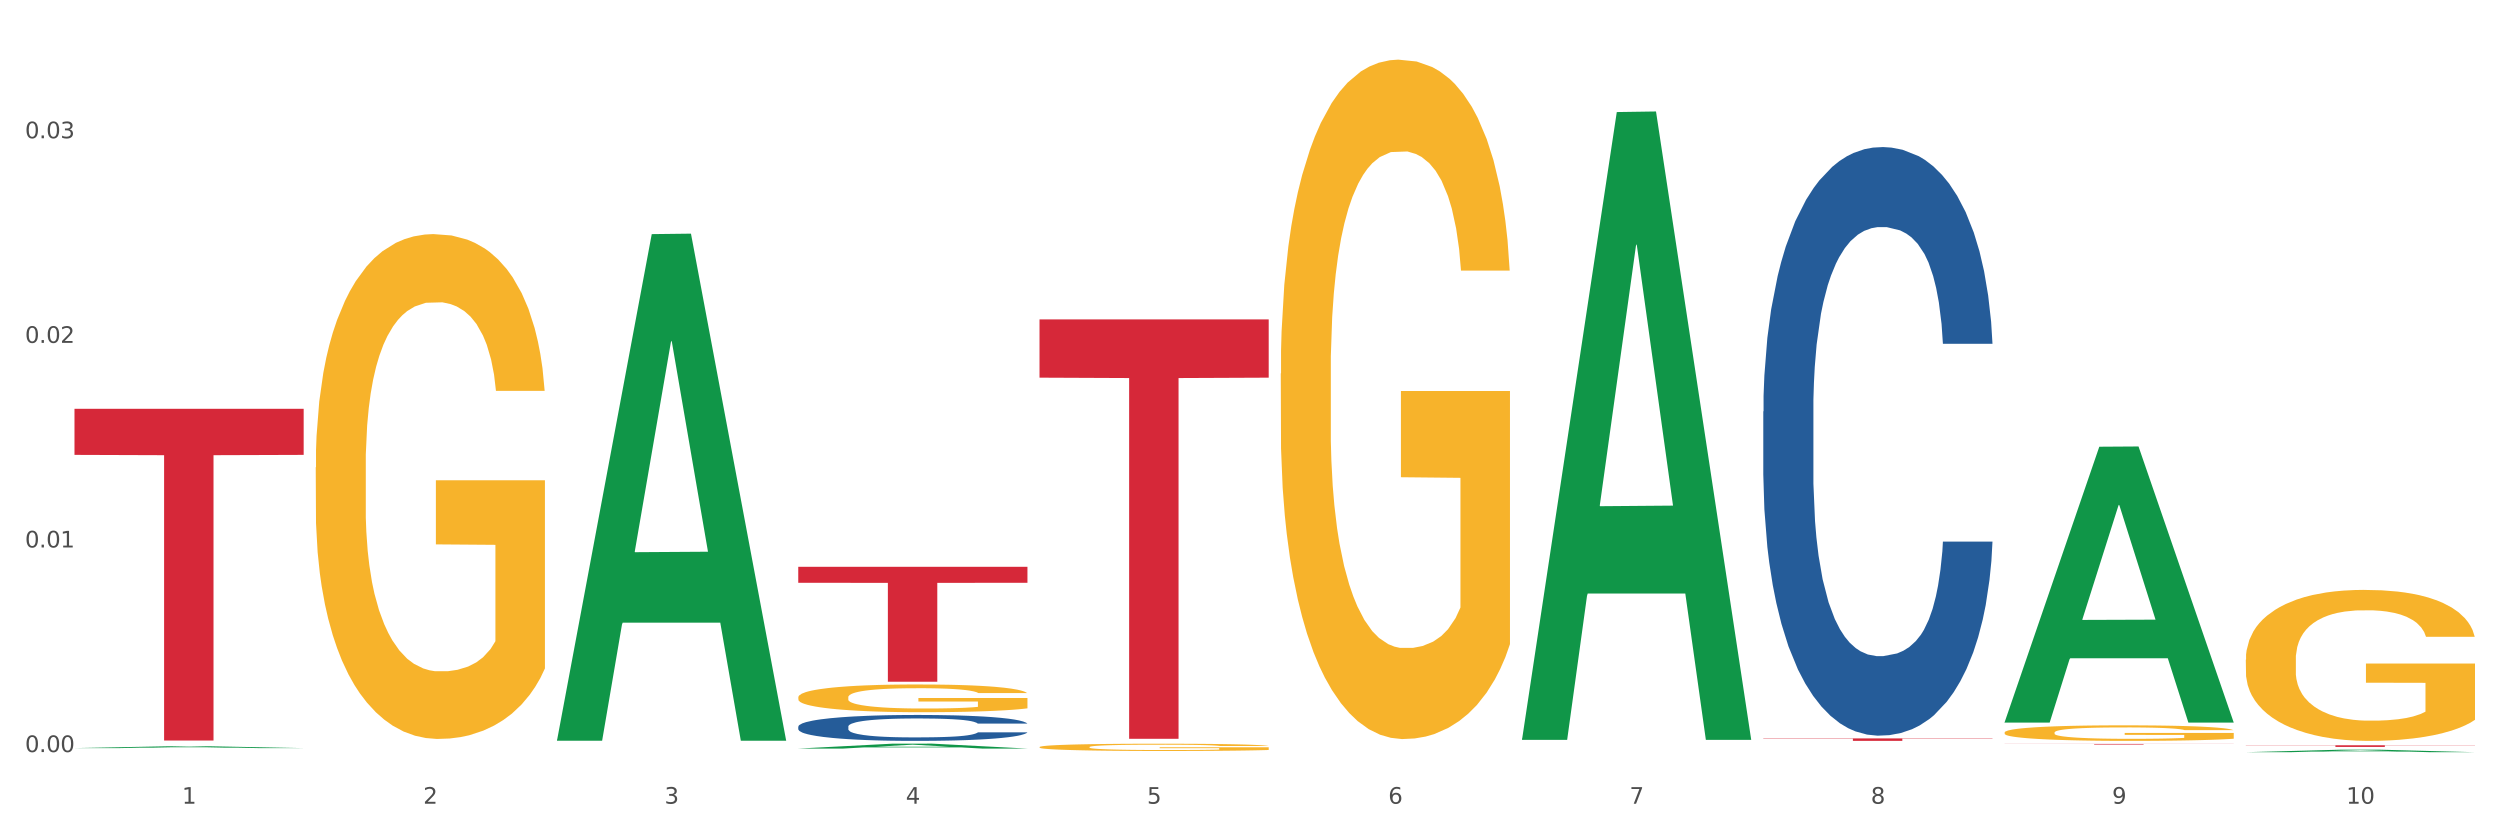 <?xml version="1.0" encoding="utf-8" standalone="no"?>
<!DOCTYPE svg PUBLIC "-//W3C//DTD SVG 1.1//EN"
  "http://www.w3.org/Graphics/SVG/1.1/DTD/svg11.dtd">
<svg xmlns:xlink="http://www.w3.org/1999/xlink" width="1080pt" height="360pt" viewBox="0 0 1080 360" xmlns="http://www.w3.org/2000/svg" version="1.1">
 <rect x="0" y="0" width="1080" height="360" fill="#333333" stroke="none"/>
 <defs>
  <style type="text/css">*{stroke-linejoin: round; stroke-linecap: butt}</style>
 </defs>
 <g id="figure_1">
  <g id="patch_1">
   <path d="M 0 360 
L 1080 360 
L 1080 0 
L 0 0 
z
" style="fill: #ffffff; stroke: #ffffff; stroke-linejoin: miter"/>
  </g>
  <g id="axes_1">
   <g id="matplotlib.axis_1">
    <g id="xtick_1">
     <g id="text_1">
      <!-- 1 -->
      <g style="fill: #4d4d4d" transform="translate(78.627 347.204) scale(0.096 -0.096)">
       <defs>
        <path id="DejaVuSans-31" d="M 794 531 
L 1825 531 
L 1825 4091 
L 703 3866 
L 703 4441 
L 1819 4666 
L 2450 4666 
L 2450 531 
L 3481 531 
L 3481 0 
L 794 0 
L 794 531 
z
" transform="scale(0.016)"/>
       </defs>
       <use xlink:href="#DejaVuSans-31"/>
      </g>
     </g>
    </g>
    <g id="xtick_2">
     <g id="text_2">
      <!-- 2 -->
      <g style="fill: #4d4d4d" transform="translate(182.851 347.204) scale(0.096 -0.096)">
       <defs>
        <path id="DejaVuSans-32" d="M 1228 531 
L 3431 531 
L 3431 0 
L 469 0 
L 469 531 
Q 828 903 1448 1529 
Q 2069 2156 2228 2338 
Q 2531 2678 2651 2914 
Q 2772 3150 2772 3378 
Q 2772 3750 2511 3984 
Q 2250 4219 1831 4219 
Q 1534 4219 1204 4116 
Q 875 4013 500 3803 
L 500 4441 
Q 881 4594 1212 4672 
Q 1544 4750 1819 4750 
Q 2544 4750 2975 4387 
Q 3406 4025 3406 3419 
Q 3406 3131 3298 2873 
Q 3191 2616 2906 2266 
Q 2828 2175 2409 1742 
Q 1991 1309 1228 531 
z
" transform="scale(0.016)"/>
       </defs>
       <use xlink:href="#DejaVuSans-32"/>
      </g>
     </g>
    </g>
    <g id="xtick_3">
     <g id="text_3">
      <!-- 3 -->
      <g style="fill: #4d4d4d" transform="translate(287.074 347.204) scale(0.096 -0.096)">
       <defs>
        <path id="DejaVuSans-33" d="M 2597 2516 
Q 3050 2419 3304 2112 
Q 3559 1806 3559 1356 
Q 3559 666 3084 287 
Q 2609 -91 1734 -91 
Q 1441 -91 1130 -33 
Q 819 25 488 141 
L 488 750 
Q 750 597 1062 519 
Q 1375 441 1716 441 
Q 2309 441 2620 675 
Q 2931 909 2931 1356 
Q 2931 1769 2642 2001 
Q 2353 2234 1838 2234 
L 1294 2234 
L 1294 2753 
L 1863 2753 
Q 2328 2753 2575 2939 
Q 2822 3125 2822 3475 
Q 2822 3834 2567 4026 
Q 2313 4219 1838 4219 
Q 1578 4219 1281 4162 
Q 984 4106 628 3988 
L 628 4550 
Q 988 4650 1302 4700 
Q 1616 4750 1894 4750 
Q 2613 4750 3031 4423 
Q 3450 4097 3450 3541 
Q 3450 3153 3228 2886 
Q 3006 2619 2597 2516 
z
" transform="scale(0.016)"/>
       </defs>
       <use xlink:href="#DejaVuSans-33"/>
      </g>
     </g>
    </g>
    <g id="xtick_4">
     <g id="text_4">
      <!-- 4 -->
      <g style="fill: #4d4d4d" transform="translate(391.298 347.204) scale(0.096 -0.096)">
       <defs>
        <path id="DejaVuSans-34" d="M 2419 4116 
L 825 1625 
L 2419 1625 
L 2419 4116 
z
M 2253 4666 
L 3047 4666 
L 3047 1625 
L 3713 1625 
L 3713 1100 
L 3047 1100 
L 3047 0 
L 2419 0 
L 2419 1100 
L 313 1100 
L 313 1709 
L 2253 4666 
z
" transform="scale(0.016)"/>
       </defs>
       <use xlink:href="#DejaVuSans-34"/>
      </g>
     </g>
    </g>
    <g id="xtick_5">
     <g id="text_5">
      <!-- 5 -->
      <g style="fill: #4d4d4d" transform="translate(495.522 347.204) scale(0.096 -0.096)">
       <defs>
        <path id="DejaVuSans-35" d="M 691 4666 
L 3169 4666 
L 3169 4134 
L 1269 4134 
L 1269 2991 
Q 1406 3038 1543 3061 
Q 1681 3084 1819 3084 
Q 2600 3084 3056 2656 
Q 3513 2228 3513 1497 
Q 3513 744 3044 326 
Q 2575 -91 1722 -91 
Q 1428 -91 1123 -41 
Q 819 9 494 109 
L 494 744 
Q 775 591 1075 516 
Q 1375 441 1709 441 
Q 2250 441 2565 725 
Q 2881 1009 2881 1497 
Q 2881 1984 2565 2268 
Q 2250 2553 1709 2553 
Q 1456 2553 1204 2497 
Q 953 2441 691 2322 
L 691 4666 
z
" transform="scale(0.016)"/>
       </defs>
       <use xlink:href="#DejaVuSans-35"/>
      </g>
     </g>
    </g>
    <g id="xtick_6">
     <g id="text_6">
      <!-- 6 -->
      <g style="fill: #4d4d4d" transform="translate(599.745 347.204) scale(0.096 -0.096)">
       <defs>
        <path id="DejaVuSans-36" d="M 2113 2584 
Q 1688 2584 1439 2293 
Q 1191 2003 1191 1497 
Q 1191 994 1439 701 
Q 1688 409 2113 409 
Q 2538 409 2786 701 
Q 3034 994 3034 1497 
Q 3034 2003 2786 2293 
Q 2538 2584 2113 2584 
z
M 3366 4563 
L 3366 3988 
Q 3128 4100 2886 4159 
Q 2644 4219 2406 4219 
Q 1781 4219 1451 3797 
Q 1122 3375 1075 2522 
Q 1259 2794 1537 2939 
Q 1816 3084 2150 3084 
Q 2853 3084 3261 2657 
Q 3669 2231 3669 1497 
Q 3669 778 3244 343 
Q 2819 -91 2113 -91 
Q 1303 -91 875 529 
Q 447 1150 447 2328 
Q 447 3434 972 4092 
Q 1497 4750 2381 4750 
Q 2619 4750 2861 4703 
Q 3103 4656 3366 4563 
z
" transform="scale(0.016)"/>
       </defs>
       <use xlink:href="#DejaVuSans-36"/>
      </g>
     </g>
    </g>
    <g id="xtick_7">
     <g id="text_7">
      <!-- 7 -->
      <g style="fill: #4d4d4d" transform="translate(703.969 347.204) scale(0.096 -0.096)">
       <defs>
        <path id="DejaVuSans-37" d="M 525 4666 
L 3525 4666 
L 3525 4397 
L 1831 0 
L 1172 0 
L 2766 4134 
L 525 4134 
L 525 4666 
z
" transform="scale(0.016)"/>
       </defs>
       <use xlink:href="#DejaVuSans-37"/>
      </g>
     </g>
    </g>
    <g id="xtick_8">
     <g id="text_8">
      <!-- 8 -->
      <g style="fill: #4d4d4d" transform="translate(808.193 347.204) scale(0.096 -0.096)">
       <defs>
        <path id="DejaVuSans-38" d="M 2034 2216 
Q 1584 2216 1326 1975 
Q 1069 1734 1069 1313 
Q 1069 891 1326 650 
Q 1584 409 2034 409 
Q 2484 409 2743 651 
Q 3003 894 3003 1313 
Q 3003 1734 2745 1975 
Q 2488 2216 2034 2216 
z
M 1403 2484 
Q 997 2584 770 2862 
Q 544 3141 544 3541 
Q 544 4100 942 4425 
Q 1341 4750 2034 4750 
Q 2731 4750 3128 4425 
Q 3525 4100 3525 3541 
Q 3525 3141 3298 2862 
Q 3072 2584 2669 2484 
Q 3125 2378 3379 2068 
Q 3634 1759 3634 1313 
Q 3634 634 3220 271 
Q 2806 -91 2034 -91 
Q 1263 -91 848 271 
Q 434 634 434 1313 
Q 434 1759 690 2068 
Q 947 2378 1403 2484 
z
M 1172 3481 
Q 1172 3119 1398 2916 
Q 1625 2713 2034 2713 
Q 2441 2713 2670 2916 
Q 2900 3119 2900 3481 
Q 2900 3844 2670 4047 
Q 2441 4250 2034 4250 
Q 1625 4250 1398 4047 
Q 1172 3844 1172 3481 
z
" transform="scale(0.016)"/>
       </defs>
       <use xlink:href="#DejaVuSans-38"/>
      </g>
     </g>
    </g>
    <g id="xtick_9">
     <g id="text_9">
      <!-- 9 -->
      <g style="fill: #4d4d4d" transform="translate(912.416 347.204) scale(0.096 -0.096)">
       <defs>
        <path id="DejaVuSans-39" d="M 703 97 
L 703 672 
Q 941 559 1184 500 
Q 1428 441 1663 441 
Q 2288 441 2617 861 
Q 2947 1281 2994 2138 
Q 2813 1869 2534 1725 
Q 2256 1581 1919 1581 
Q 1219 1581 811 2004 
Q 403 2428 403 3163 
Q 403 3881 828 4315 
Q 1253 4750 1959 4750 
Q 2769 4750 3195 4129 
Q 3622 3509 3622 2328 
Q 3622 1225 3098 567 
Q 2575 -91 1691 -91 
Q 1453 -91 1209 -44 
Q 966 3 703 97 
z
M 1959 2075 
Q 2384 2075 2632 2365 
Q 2881 2656 2881 3163 
Q 2881 3666 2632 3958 
Q 2384 4250 1959 4250 
Q 1534 4250 1286 3958 
Q 1038 3666 1038 3163 
Q 1038 2656 1286 2365 
Q 1534 2075 1959 2075 
z
" transform="scale(0.016)"/>
       </defs>
       <use xlink:href="#DejaVuSans-39"/>
      </g>
     </g>
    </g>
    <g id="xtick_10">
     <g id="text_10">
      <!-- 10 -->
      <g style="fill: #4d4d4d" transform="translate(1013.586 347.204) scale(0.096 -0.096)">
       <defs>
        <path id="DejaVuSans-30" d="M 2034 4250 
Q 1547 4250 1301 3770 
Q 1056 3291 1056 2328 
Q 1056 1369 1301 889 
Q 1547 409 2034 409 
Q 2525 409 2770 889 
Q 3016 1369 3016 2328 
Q 3016 3291 2770 3770 
Q 2525 4250 2034 4250 
z
M 2034 4750 
Q 2819 4750 3233 4129 
Q 3647 3509 3647 2328 
Q 3647 1150 3233 529 
Q 2819 -91 2034 -91 
Q 1250 -91 836 529 
Q 422 1150 422 2328 
Q 422 3509 836 4129 
Q 1250 4750 2034 4750 
z
" transform="scale(0.016)"/>
       </defs>
       <use xlink:href="#DejaVuSans-31"/>
       <use xlink:href="#DejaVuSans-30" transform="translate(63.623 0)"/>
      </g>
     </g>
    </g>
    <g id="xtick_11"/>
    <g id="xtick_12"/>
    <g id="xtick_13"/>
    <g id="xtick_14"/>
    <g id="xtick_15"/>
    <g id="xtick_16"/>
    <g id="xtick_17"/>
    <g id="xtick_18"/>
    <g id="xtick_19"/>
   </g>
   <g id="matplotlib.axis_2">
    <g id="ytick_1">
     <g id="text_11">
      <!-- 0.00 -->
      <g style="fill: #4d4d4d" transform="translate(10.8 324.896) scale(0.096 -0.096)">
       <defs>
        <path id="DejaVuSans-2e" d="M 684 794 
L 1344 794 
L 1344 0 
L 684 0 
L 684 794 
z
" transform="scale(0.016)"/>
       </defs>
       <use xlink:href="#DejaVuSans-30"/>
       <use xlink:href="#DejaVuSans-2e" transform="translate(63.623 0)"/>
       <use xlink:href="#DejaVuSans-30" transform="translate(95.41 0)"/>
       <use xlink:href="#DejaVuSans-30" transform="translate(159.033 0)"/>
      </g>
     </g>
    </g>
    <g id="ytick_2">
     <g id="text_12">
      <!-- 0.01 -->
      <g style="fill: #4d4d4d" transform="translate(10.8 236.508) scale(0.096 -0.096)">
       <use xlink:href="#DejaVuSans-30"/>
       <use xlink:href="#DejaVuSans-2e" transform="translate(63.623 0)"/>
       <use xlink:href="#DejaVuSans-30" transform="translate(95.41 0)"/>
       <use xlink:href="#DejaVuSans-31" transform="translate(159.033 0)"/>
      </g>
     </g>
    </g>
    <g id="ytick_3">
     <g id="text_13">
      <!-- 0.02 -->
      <g style="fill: #4d4d4d" transform="translate(10.8 148.12) scale(0.096 -0.096)">
       <use xlink:href="#DejaVuSans-30"/>
       <use xlink:href="#DejaVuSans-2e" transform="translate(63.623 0)"/>
       <use xlink:href="#DejaVuSans-30" transform="translate(95.41 0)"/>
       <use xlink:href="#DejaVuSans-32" transform="translate(159.033 0)"/>
      </g>
     </g>
    </g>
    <g id="ytick_4">
     <g id="text_14">
      <!-- 0.03 -->
      <g style="fill: #4d4d4d" transform="translate(10.8 59.732) scale(0.096 -0.096)">
       <use xlink:href="#DejaVuSans-30"/>
       <use xlink:href="#DejaVuSans-2e" transform="translate(63.623 0)"/>
       <use xlink:href="#DejaVuSans-30" transform="translate(95.41 0)"/>
       <use xlink:href="#DejaVuSans-33" transform="translate(159.033 0)"/>
      </g>
     </g>
    </g>
    <g id="ytick_5"/>
    <g id="ytick_6"/>
    <g id="ytick_7"/>
    <g id="ytick_8"/>
   </g>
   <g id="PolyCollection_1">
    <path d="M 32.175 323.184 
L 32.277 323.183 
L 73.107 322.374 
L 90.051 322.373 
L 131.187 323.186 
L 111.589 323.186 
L 102.709 322.996 
L 60.552 322.996 
L 60.246 322.999 
L 51.671 323.186 
L 32.175 323.186 
L 32.175 323.184 
L 65.86 322.883 
L 97.401 322.883 
L 81.783 322.546 
L 81.579 322.545 
L 81.375 322.547 
L 65.758 322.883 
L 65.86 322.883 
L 32.175 323.184 
z
" clip-path="url(#p00233a88c4)" style="fill: #109648"/>
    <path d="M 449.069 322.74 
L 449.186 322.737 
L 449.186 322.633 
L 449.42 322.544 
L 450.589 322.328 
L 452.343 322.15 
L 453.628 322.055 
L 454.914 321.978 
L 456.434 321.9 
L 458.304 321.82 
L 461.694 321.702 
L 463.799 321.641 
L 466.37 321.578 
L 471.046 321.486 
L 474.436 321.434 
L 477.943 321.391 
L 483.671 321.339 
L 487.412 321.316 
L 491.386 321.299 
L 496.179 321.288 
L 499.803 321.285 
L 507.752 321.293 
L 514.532 321.319 
L 517.805 321.339 
L 522.014 321.374 
L 524.235 321.397 
L 527.859 321.443 
L 531.599 321.503 
L 534.171 321.555 
L 538.029 321.653 
L 540.951 321.751 
L 543.64 321.871 
L 545.043 321.955 
L 546.095 322.032 
L 547.03 322.121 
L 547.965 322.262 
L 526.923 322.262 
L 526.105 322.162 
L 524.819 322.067 
L 522.949 321.975 
L 521.312 321.917 
L 518.507 321.845 
L 515.935 321.799 
L 513.246 321.765 
L 509.973 321.736 
L 507.401 321.722 
L 503.778 321.71 
L 496.647 321.713 
L 491.854 321.736 
L 488.581 321.765 
L 486.477 321.791 
L 484.606 321.82 
L 482.502 321.86 
L 480.047 321.92 
L 478.294 321.975 
L 476.54 322.044 
L 475.138 322.113 
L 473.852 322.193 
L 472.8 322.28 
L 471.981 322.369 
L 471.28 322.478 
L 470.696 322.659 
L 470.696 323.053 
L 470.929 323.142 
L 471.514 323.26 
L 472.215 323.349 
L 473.384 323.455 
L 474.436 323.527 
L 476.424 323.631 
L 478.645 323.717 
L 480.398 323.772 
L 482.152 323.818 
L 485.191 323.881 
L 488.581 323.933 
L 491.503 323.964 
L 495.478 323.993 
L 498.167 324.005 
L 500.505 324.01 
L 506.232 324.01 
L 510.324 324.002 
L 514.883 323.982 
L 518.39 323.956 
L 521.312 323.924 
L 524.585 323.872 
L 526.69 323.823 
L 526.69 323.223 
L 500.972 323.22 
L 500.972 322.82 
L 548.082 322.82 
L 548.082 323.993 
L 546.095 324.053 
L 543.874 324.108 
L 541.536 324.157 
L 538.029 324.217 
L 533.82 324.275 
L 530.08 324.315 
L 526.105 324.35 
L 521.429 324.381 
L 515.351 324.41 
L 511.61 324.421 
L 506.934 324.43 
L 501.44 324.433 
L 496.647 324.427 
L 491.971 324.413 
L 487.061 324.387 
L 482.268 324.35 
L 478.645 324.312 
L 475.021 324.266 
L 471.163 324.206 
L 468.124 324.148 
L 465.786 324.097 
L 463.214 324.03 
L 460.409 323.944 
L 458.304 323.867 
L 456.434 323.786 
L 454.447 323.683 
L 453.044 323.593 
L 451.641 323.481 
L 450.823 323.398 
L 449.888 323.269 
L 449.186 323.087 
L 449.069 322.74 
z
" clip-path="url(#p00233a88c4)" style="fill: #f7b32b"/>
    <path d="M 553.293 161.395 
L 553.41 161.127 
L 553.41 151.477 
L 553.644 143.168 
L 554.813 123.063 
L 556.566 106.444 
L 557.852 97.598 
L 559.138 90.361 
L 560.658 83.123 
L 562.528 75.618 
L 565.918 64.627 
L 568.022 58.998 
L 570.594 53.101 
L 575.27 44.523 
L 578.66 39.698 
L 582.167 35.678 
L 587.895 30.853 
L 591.636 28.708 
L 595.61 27.1 
L 600.403 26.028 
L 604.027 25.759 
L 611.976 26.564 
L 618.756 28.976 
L 622.029 30.853 
L 626.237 34.069 
L 628.458 36.214 
L 632.082 40.503 
L 635.823 46.132 
L 638.395 50.957 
L 642.252 60.071 
L 645.175 69.184 
L 647.863 80.443 
L 649.266 88.216 
L 650.318 95.454 
L 651.253 103.763 
L 652.189 116.898 
L 631.147 116.898 
L 630.329 107.516 
L 629.043 98.67 
L 627.173 90.093 
L 625.536 84.732 
L 622.73 78.03 
L 620.159 73.741 
L 617.47 70.525 
L 614.197 67.844 
L 611.625 66.504 
L 608.001 65.432 
L 600.87 65.7 
L 596.078 67.844 
L 592.805 70.525 
L 590.7 72.937 
L 588.83 75.618 
L 586.726 79.37 
L 584.271 85 
L 582.518 90.093 
L 580.764 96.526 
L 579.361 102.959 
L 578.075 110.465 
L 577.023 118.507 
L 576.205 126.816 
L 575.504 137.002 
L 574.919 153.89 
L 574.919 190.613 
L 575.153 198.923 
L 575.737 209.913 
L 576.439 218.223 
L 577.608 228.141 
L 578.66 234.842 
L 580.647 244.492 
L 582.868 252.534 
L 584.622 257.627 
L 586.375 261.916 
L 589.415 267.813 
L 592.805 272.638 
L 595.727 275.587 
L 599.702 278.267 
L 602.39 279.339 
L 604.728 279.876 
L 610.456 279.876 
L 614.548 279.071 
L 619.107 277.195 
L 622.613 274.783 
L 625.536 271.834 
L 628.809 267.009 
L 630.913 262.452 
L 630.913 206.429 
L 605.196 206.16 
L 605.196 168.901 
L 652.306 168.901 
L 652.306 278.267 
L 650.318 283.896 
L 648.097 288.989 
L 645.759 293.546 
L 642.252 299.176 
L 638.044 304.537 
L 634.303 308.289 
L 630.329 311.506 
L 625.653 314.455 
L 619.574 317.135 
L 615.833 318.207 
L 611.158 319.012 
L 605.663 319.28 
L 600.87 318.744 
L 596.195 317.403 
L 591.285 314.991 
L 586.492 311.506 
L 582.868 308.021 
L 579.244 303.732 
L 575.387 298.103 
L 572.347 292.742 
L 570.009 287.917 
L 567.438 281.752 
L 564.632 273.71 
L 562.528 266.473 
L 560.658 258.967 
L 558.67 249.317 
L 557.268 241.008 
L 555.865 230.553 
L 555.047 222.78 
L 554.111 210.717 
L 553.41 193.83 
L 553.293 161.395 
z
" clip-path="url(#p00233a88c4)" style="fill: #f7b32b"/>
    <path d="M 865.964 316.449 
L 866.081 316.443 
L 866.081 316.222 
L 866.315 316.032 
L 867.484 315.571 
L 869.237 315.19 
L 870.523 314.987 
L 871.809 314.822 
L 873.329 314.656 
L 875.199 314.484 
L 878.589 314.232 
L 880.693 314.103 
L 883.265 313.968 
L 887.941 313.771 
L 891.331 313.661 
L 894.838 313.569 
L 900.566 313.458 
L 904.306 313.409 
L 908.281 313.372 
L 913.074 313.347 
L 916.698 313.341 
L 924.647 313.36 
L 931.427 313.415 
L 934.7 313.458 
L 938.908 313.532 
L 941.129 313.581 
L 944.753 313.679 
L 948.494 313.808 
L 951.066 313.919 
L 954.923 314.128 
L 957.846 314.336 
L 960.534 314.594 
L 961.937 314.772 
L 962.989 314.938 
L 963.924 315.129 
L 964.859 315.43 
L 943.818 315.43 
L 943 315.215 
L 941.714 315.012 
L 939.843 314.815 
L 938.207 314.693 
L 935.401 314.539 
L 932.829 314.441 
L 930.141 314.367 
L 926.868 314.306 
L 924.296 314.275 
L 920.672 314.25 
L 913.541 314.256 
L 908.749 314.306 
L 905.475 314.367 
L 903.371 314.422 
L 901.501 314.484 
L 899.397 314.57 
L 896.942 314.699 
L 895.188 314.815 
L 893.435 314.963 
L 892.032 315.11 
L 890.746 315.282 
L 889.694 315.467 
L 888.876 315.657 
L 888.175 315.89 
L 887.59 316.277 
L 887.59 317.119 
L 887.824 317.309 
L 888.408 317.561 
L 889.11 317.752 
L 890.279 317.979 
L 891.331 318.132 
L 893.318 318.354 
L 895.539 318.538 
L 897.293 318.655 
L 899.046 318.753 
L 902.085 318.888 
L 905.475 318.998 
L 908.398 319.066 
L 912.372 319.127 
L 915.061 319.152 
L 917.399 319.164 
L 923.127 319.164 
L 927.218 319.146 
L 931.777 319.103 
L 935.284 319.048 
L 938.207 318.98 
L 941.48 318.869 
L 943.584 318.765 
L 943.584 317.481 
L 917.867 317.475 
L 917.867 316.621 
L 964.976 316.621 
L 964.976 319.127 
L 962.989 319.256 
L 960.768 319.373 
L 958.43 319.478 
L 954.923 319.607 
L 950.715 319.729 
L 946.974 319.815 
L 943 319.889 
L 938.324 319.957 
L 932.245 320.018 
L 928.504 320.043 
L 923.828 320.061 
L 918.334 320.067 
L 913.541 320.055 
L 908.865 320.024 
L 903.956 319.969 
L 899.163 319.889 
L 895.539 319.809 
L 891.915 319.711 
L 888.058 319.582 
L 885.018 319.459 
L 882.68 319.349 
L 880.109 319.207 
L 877.303 319.023 
L 875.199 318.857 
L 873.329 318.685 
L 871.341 318.464 
L 869.938 318.274 
L 868.536 318.034 
L 867.717 317.856 
L 866.782 317.58 
L 866.081 317.193 
L 865.964 316.449 
z
" clip-path="url(#p00233a88c4)" style="fill: #f7b32b"/>
    <path d="M 970.188 284.978 
L 970.304 284.918 
L 970.304 282.774 
L 970.538 280.927 
L 971.707 276.459 
L 973.461 272.765 
L 974.747 270.799 
L 976.032 269.191 
L 977.552 267.582 
L 979.422 265.914 
L 982.813 263.472 
L 984.917 262.221 
L 987.488 260.91 
L 992.164 259.004 
L 995.554 257.931 
L 999.061 257.038 
L 1004.789 255.965 
L 1008.53 255.489 
L 1012.505 255.131 
L 1017.297 254.893 
L 1020.921 254.833 
L 1028.87 255.012 
L 1035.65 255.548 
L 1038.923 255.965 
L 1043.132 256.68 
L 1045.353 257.157 
L 1048.977 258.11 
L 1052.717 259.361 
L 1055.289 260.433 
L 1059.147 262.459 
L 1062.069 264.484 
L 1064.758 266.987 
L 1066.161 268.714 
L 1067.213 270.323 
L 1068.148 272.169 
L 1069.083 275.089 
L 1048.041 275.089 
L 1047.223 273.004 
L 1045.937 271.038 
L 1044.067 269.131 
L 1042.43 267.94 
L 1039.625 266.45 
L 1037.053 265.497 
L 1034.364 264.782 
L 1031.091 264.187 
L 1028.52 263.889 
L 1024.896 263.65 
L 1017.765 263.71 
L 1012.972 264.187 
L 1009.699 264.782 
L 1007.595 265.318 
L 1005.724 265.914 
L 1003.62 266.748 
L 1001.165 267.999 
L 999.412 269.131 
L 997.659 270.561 
L 996.256 271.991 
L 994.97 273.659 
L 993.918 275.446 
L 993.1 277.293 
L 992.398 279.557 
L 991.814 283.31 
L 991.814 291.472 
L 992.047 293.318 
L 992.632 295.761 
L 993.333 297.608 
L 994.502 299.812 
L 995.554 301.301 
L 997.542 303.446 
L 999.763 305.233 
L 1001.516 306.365 
L 1003.27 307.318 
L 1006.309 308.629 
L 1009.699 309.701 
L 1012.621 310.357 
L 1016.596 310.952 
L 1019.285 311.191 
L 1021.623 311.31 
L 1027.351 311.31 
L 1031.442 311.131 
L 1036.001 310.714 
L 1039.508 310.178 
L 1042.43 309.523 
L 1045.704 308.45 
L 1047.808 307.438 
L 1047.808 294.986 
L 1022.09 294.927 
L 1022.09 286.646 
L 1069.2 286.646 
L 1069.2 310.952 
L 1067.213 312.203 
L 1064.992 313.335 
L 1062.654 314.348 
L 1059.147 315.599 
L 1054.938 316.791 
L 1051.198 317.625 
L 1047.223 318.34 
L 1042.547 318.995 
L 1036.469 319.591 
L 1032.728 319.829 
L 1028.052 320.008 
L 1022.558 320.067 
L 1017.765 319.948 
L 1013.089 319.65 
L 1008.179 319.114 
L 1003.387 318.34 
L 999.763 317.565 
L 996.139 316.612 
L 992.281 315.361 
L 989.242 314.169 
L 986.904 313.097 
L 984.332 311.727 
L 981.527 309.94 
L 979.422 308.331 
L 977.552 306.663 
L 975.565 304.518 
L 974.162 302.672 
L 972.759 300.348 
L 971.941 298.62 
L 971.006 295.94 
L 970.304 292.186 
L 970.188 284.978 
z
" clip-path="url(#p00233a88c4)" style="fill: #f7b32b"/>
    <path d="M 761.74 177.782 
L 761.857 177.55 
L 761.857 171.048 
L 762.208 162.223 
L 763.496 145.968 
L 765.134 133.66 
L 767.943 119.262 
L 769.465 113.224 
L 771.454 106.489 
L 775.551 95.575 
L 780.232 86.286 
L 783.509 81.177 
L 785.967 77.925 
L 791.467 72.12 
L 794.627 69.565 
L 797.904 67.475 
L 800.713 66.082 
L 805.395 64.456 
L 809.14 63.76 
L 813.47 63.527 
L 817.098 63.76 
L 821.897 64.689 
L 828.919 67.475 
L 831.611 69.101 
L 835.239 71.888 
L 838.984 75.603 
L 842.027 79.319 
L 845.538 84.66 
L 849.166 91.627 
L 852.677 100.451 
L 855.135 108.579 
L 857.125 117.172 
L 858.88 127.622 
L 860.168 139.001 
L 860.753 148.522 
L 839.335 148.522 
L 838.75 139.93 
L 837.58 130.641 
L 836.409 124.371 
L 835.122 119.262 
L 833.132 113.456 
L 831.377 109.74 
L 828.451 105.328 
L 825.759 102.541 
L 823.535 100.916 
L 820.843 99.522 
L 815.109 98.129 
L 811.012 98.129 
L 808.438 98.594 
L 805.278 99.755 
L 802.586 101.38 
L 799.426 104.167 
L 796.968 107.186 
L 794.51 111.134 
L 793.106 113.92 
L 790.999 119.029 
L 789.595 123.209 
L 787.722 130.408 
L 786.669 135.517 
L 784.796 148.754 
L 783.977 158.508 
L 783.626 165.242 
L 783.392 172.674 
L 783.392 208.901 
L 784.094 225.157 
L 784.679 232.123 
L 785.616 240.019 
L 787.371 250.237 
L 789.946 260.223 
L 792.638 267.422 
L 794.862 271.834 
L 796.968 275.085 
L 799.075 277.639 
L 801.65 279.962 
L 803.756 281.355 
L 806.916 282.748 
L 810.661 283.445 
L 813.587 283.445 
L 819.556 282.284 
L 822.248 281.123 
L 824.823 279.497 
L 827.632 276.943 
L 829.855 274.156 
L 831.143 272.066 
L 833.249 267.654 
L 834.888 263.009 
L 836.292 257.668 
L 837.229 253.024 
L 838.282 246.057 
L 839.101 238.161 
L 839.335 233.981 
L 860.753 233.981 
L 860.285 242.341 
L 859.465 250.469 
L 857.827 261.384 
L 856.539 267.654 
L 854.55 275.317 
L 852.443 281.82 
L 849.517 289.019 
L 846.825 294.36 
L 844.017 299.004 
L 840.974 303.184 
L 835.473 308.99 
L 833.483 310.616 
L 829.27 313.402 
L 825.993 315.028 
L 821.195 316.653 
L 816.279 317.582 
L 811.13 317.815 
L 806.565 317.35 
L 801.533 315.957 
L 798.373 314.563 
L 794.862 312.473 
L 790.765 309.222 
L 786.903 305.274 
L 783.275 300.63 
L 779.881 295.289 
L 776.721 289.251 
L 772.625 279.265 
L 769.582 269.512 
L 767.358 260.455 
L 765.837 252.791 
L 764.315 243.038 
L 763.496 236.303 
L 762.208 220.048 
L 761.74 204.953 
L 761.74 177.782 
z
" clip-path="url(#p00233a88c4)" style="fill: #255c99"/>
    <path d="M 344.846 313.897 
L 344.963 313.886 
L 344.963 313.6 
L 345.314 313.211 
L 346.601 312.495 
L 348.24 311.952 
L 351.049 311.318 
L 352.57 311.052 
L 354.56 310.755 
L 358.656 310.274 
L 363.338 309.865 
L 366.615 309.64 
L 369.072 309.496 
L 374.573 309.241 
L 377.733 309.128 
L 381.01 309.036 
L 383.819 308.975 
L 388.5 308.903 
L 392.245 308.872 
L 396.576 308.862 
L 400.204 308.872 
L 405.002 308.913 
L 412.025 309.036 
L 414.716 309.108 
L 418.344 309.23 
L 422.09 309.394 
L 425.133 309.558 
L 428.644 309.793 
L 432.272 310.1 
L 435.783 310.489 
L 438.241 310.847 
L 440.23 311.226 
L 441.986 311.686 
L 443.273 312.188 
L 443.858 312.607 
L 422.441 312.607 
L 421.856 312.229 
L 420.685 311.819 
L 419.515 311.543 
L 418.227 311.318 
L 416.238 311.062 
L 414.482 310.898 
L 411.556 310.704 
L 408.865 310.581 
L 406.641 310.51 
L 403.949 310.448 
L 398.214 310.387 
L 394.118 310.387 
L 391.543 310.407 
L 388.383 310.458 
L 385.691 310.53 
L 382.531 310.653 
L 380.074 310.786 
L 377.616 310.96 
L 376.211 311.083 
L 374.105 311.308 
L 372.7 311.492 
L 370.828 311.809 
L 369.775 312.034 
L 367.902 312.618 
L 367.083 313.047 
L 366.732 313.344 
L 366.498 313.672 
L 366.498 315.268 
L 367.2 315.984 
L 367.785 316.291 
L 368.721 316.639 
L 370.477 317.089 
L 373.052 317.529 
L 375.743 317.847 
L 377.967 318.041 
L 380.074 318.184 
L 382.18 318.297 
L 384.755 318.399 
L 386.862 318.461 
L 390.022 318.522 
L 393.767 318.553 
L 396.693 318.553 
L 402.662 318.502 
L 405.353 318.45 
L 407.928 318.379 
L 410.737 318.266 
L 412.961 318.143 
L 414.248 318.051 
L 416.355 317.857 
L 417.993 317.652 
L 419.398 317.417 
L 420.334 317.212 
L 421.387 316.905 
L 422.207 316.557 
L 422.441 316.373 
L 443.858 316.373 
L 443.39 316.742 
L 442.571 317.1 
L 440.932 317.581 
L 439.645 317.857 
L 437.655 318.195 
L 435.549 318.481 
L 432.623 318.798 
L 429.931 319.034 
L 427.122 319.238 
L 424.079 319.423 
L 418.579 319.678 
L 416.589 319.75 
L 412.376 319.873 
L 409.099 319.944 
L 404.3 320.016 
L 399.385 320.057 
L 394.235 320.067 
L 389.671 320.047 
L 384.638 319.985 
L 381.478 319.924 
L 377.967 319.832 
L 373.871 319.689 
L 370.009 319.515 
L 366.38 319.31 
L 362.986 319.075 
L 359.826 318.809 
L 355.73 318.369 
L 352.687 317.939 
L 350.464 317.54 
L 348.942 317.202 
L 347.421 316.772 
L 346.601 316.475 
L 345.314 315.759 
L 344.846 315.094 
L 344.846 313.897 
z
" clip-path="url(#p00233a88c4)" style="fill: #255c99"/>
    <path d="M 32.175 176.59 
L 131.187 176.59 
L 131.187 196.508 
L 92.239 196.642 
L 92.239 319.913 
L 70.888 319.913 
L 70.888 196.642 
L 32.175 196.508 
L 32.175 176.725 
L 32.175 176.59 
z
" clip-path="url(#p00233a88c4)" style="fill: #d62839"/>
    <path d="M 344.846 244.857 
L 443.858 244.857 
L 443.858 251.757 
L 404.91 251.804 
L 404.91 294.509 
L 383.559 294.509 
L 383.559 251.804 
L 344.846 251.757 
L 344.846 244.904 
L 344.846 244.857 
z
" clip-path="url(#p00233a88c4)" style="fill: #d62839"/>
    <path d="M 449.069 137.968 
L 548.082 137.968 
L 548.082 163.15 
L 509.134 163.32 
L 509.134 319.174 
L 487.783 319.174 
L 487.783 163.32 
L 449.069 163.15 
L 449.069 138.138 
L 449.069 137.968 
z
" clip-path="url(#p00233a88c4)" style="fill: #d62839"/>
    <path d="M 761.74 318.996 
L 860.753 318.996 
L 860.753 319.145 
L 821.805 319.146 
L 821.805 320.067 
L 800.454 320.067 
L 800.454 319.146 
L 761.74 319.145 
L 761.74 318.997 
L 761.74 318.996 
z
" clip-path="url(#p00233a88c4)" style="fill: #d62839"/>
    <path d="M 865.964 321.365 
L 964.976 321.365 
L 964.976 321.403 
L 926.028 321.403 
L 926.028 321.639 
L 904.677 321.639 
L 904.677 321.403 
L 865.964 321.403 
L 865.964 321.365 
L 865.964 321.365 
z
" clip-path="url(#p00233a88c4)" style="fill: #d62839"/>
    <path d="M 970.188 321.946 
L 1069.2 321.946 
L 1069.2 322.048 
L 1030.252 322.049 
L 1030.252 322.678 
L 1008.901 322.678 
L 1008.901 322.049 
L 970.188 322.048 
L 970.188 321.947 
L 970.188 321.946 
z
" clip-path="url(#p00233a88c4)" style="fill: #d62839"/>
    <path d="M 344.846 301.231 
L 344.963 301.22 
L 344.963 300.826 
L 345.197 300.486 
L 346.366 299.665 
L 348.119 298.986 
L 349.405 298.625 
L 350.691 298.33 
L 352.21 298.034 
L 354.081 297.727 
L 357.471 297.278 
L 359.575 297.048 
L 362.147 296.808 
L 366.823 296.457 
L 370.213 296.26 
L 373.72 296.096 
L 379.448 295.899 
L 383.188 295.811 
L 387.163 295.746 
L 391.956 295.702 
L 395.579 295.691 
L 403.529 295.724 
L 410.309 295.822 
L 413.582 295.899 
L 417.79 296.03 
L 420.011 296.118 
L 423.635 296.293 
L 427.376 296.523 
L 429.947 296.72 
L 433.805 297.092 
L 436.728 297.465 
L 439.416 297.924 
L 440.819 298.242 
L 441.871 298.538 
L 442.806 298.877 
L 443.741 299.413 
L 422.7 299.413 
L 421.882 299.03 
L 420.596 298.669 
L 418.725 298.319 
L 417.089 298.1 
L 414.283 297.826 
L 411.711 297.651 
L 409.023 297.519 
L 405.75 297.41 
L 403.178 297.355 
L 399.554 297.311 
L 392.423 297.322 
L 387.63 297.41 
L 384.357 297.519 
L 382.253 297.618 
L 380.383 297.727 
L 378.279 297.881 
L 375.824 298.111 
L 374.07 298.319 
L 372.317 298.581 
L 370.914 298.844 
L 369.628 299.151 
L 368.576 299.479 
L 367.758 299.819 
L 367.056 300.235 
L 366.472 300.924 
L 366.472 302.424 
L 366.706 302.764 
L 367.29 303.213 
L 367.992 303.552 
L 369.161 303.957 
L 370.213 304.231 
L 372.2 304.625 
L 374.421 304.954 
L 376.174 305.162 
L 377.928 305.337 
L 380.967 305.578 
L 384.357 305.775 
L 387.28 305.895 
L 391.254 306.005 
L 393.943 306.049 
L 396.281 306.071 
L 402.009 306.071 
L 406.1 306.038 
L 410.659 305.961 
L 414.166 305.863 
L 417.089 305.742 
L 420.362 305.545 
L 422.466 305.359 
L 422.466 303.07 
L 396.748 303.06 
L 396.748 301.538 
L 443.858 301.538 
L 443.858 306.005 
L 441.871 306.235 
L 439.65 306.443 
L 437.312 306.629 
L 433.805 306.859 
L 429.597 307.078 
L 425.856 307.231 
L 421.882 307.363 
L 417.206 307.483 
L 411.127 307.592 
L 407.386 307.636 
L 402.71 307.669 
L 397.216 307.68 
L 392.423 307.658 
L 387.747 307.603 
L 382.838 307.505 
L 378.045 307.363 
L 374.421 307.22 
L 370.797 307.045 
L 366.94 306.815 
L 363.9 306.596 
L 361.562 306.399 
L 358.99 306.147 
L 356.185 305.819 
L 354.081 305.523 
L 352.21 305.217 
L 350.223 304.822 
L 348.82 304.483 
L 347.418 304.056 
L 346.599 303.738 
L 345.664 303.246 
L 344.963 302.556 
L 344.846 301.231 
z
" clip-path="url(#p00233a88c4)" style="fill: #f7b32b"/>
    <path d="M 136.399 201.91 
L 136.516 201.711 
L 136.516 194.54 
L 136.749 188.365 
L 137.918 173.426 
L 139.672 161.077 
L 140.958 154.504 
L 142.244 149.126 
L 143.763 143.748 
L 145.634 138.17 
L 149.024 130.004 
L 151.128 125.821 
L 153.699 121.439 
L 158.375 115.065 
L 161.765 111.479 
L 165.272 108.492 
L 171 104.906 
L 174.741 103.313 
L 178.716 102.118 
L 183.508 101.321 
L 187.132 101.122 
L 195.081 101.719 
L 201.861 103.512 
L 205.135 104.906 
L 209.343 107.296 
L 211.564 108.89 
L 215.188 112.077 
L 218.928 116.26 
L 221.5 119.845 
L 225.358 126.618 
L 228.28 133.39 
L 230.969 141.756 
L 232.372 147.532 
L 233.424 152.91 
L 234.359 159.085 
L 235.294 168.845 
L 214.253 168.845 
L 213.434 161.874 
L 212.148 155.3 
L 210.278 148.926 
L 208.641 144.943 
L 205.836 139.963 
L 203.264 136.776 
L 200.576 134.386 
L 197.302 132.394 
L 194.731 131.398 
L 191.107 130.601 
L 183.976 130.8 
L 179.183 132.394 
L 175.91 134.386 
L 173.806 136.179 
L 171.936 138.17 
L 169.831 140.959 
L 167.377 145.142 
L 165.623 148.926 
L 163.87 153.707 
L 162.467 158.487 
L 161.181 164.065 
L 160.129 170.04 
L 159.311 176.215 
L 158.609 183.784 
L 158.025 196.333 
L 158.025 223.621 
L 158.259 229.796 
L 158.843 237.963 
L 159.544 244.138 
L 160.713 251.508 
L 161.765 256.487 
L 163.753 263.658 
L 165.974 269.634 
L 167.727 273.418 
L 169.481 276.605 
L 172.52 280.987 
L 175.91 284.573 
L 178.833 286.764 
L 182.807 288.755 
L 185.496 289.552 
L 187.834 289.951 
L 193.562 289.951 
L 197.653 289.353 
L 202.212 287.959 
L 205.719 286.166 
L 208.641 283.975 
L 211.915 280.39 
L 214.019 277.003 
L 214.019 235.373 
L 188.301 235.174 
L 188.301 207.487 
L 235.411 207.487 
L 235.411 288.755 
L 233.424 292.938 
L 231.203 296.723 
L 228.865 300.109 
L 225.358 304.292 
L 221.15 308.276 
L 217.409 311.064 
L 213.434 313.455 
L 208.758 315.646 
L 202.68 317.638 
L 198.939 318.434 
L 194.263 319.032 
L 188.769 319.231 
L 183.976 318.833 
L 179.3 317.837 
L 174.39 316.044 
L 169.598 313.455 
L 165.974 310.865 
L 162.35 307.678 
L 158.492 303.495 
L 155.453 299.512 
L 153.115 295.926 
L 150.543 291.345 
L 147.738 285.369 
L 145.634 279.991 
L 143.763 274.414 
L 141.776 267.243 
L 140.373 261.069 
L 138.97 253.3 
L 138.152 247.524 
L 137.217 238.56 
L 136.516 226.012 
L 136.399 201.91 
z
" clip-path="url(#p00233a88c4)" style="fill: #f7b32b"/>
    <path d="M 240.622 319.59 
L 240.724 319.384 
L 281.554 101.141 
L 298.499 100.935 
L 339.635 320.001 
L 320.036 320.001 
L 311.156 268.988 
L 268.999 268.988 
L 268.693 269.811 
L 260.118 320.001 
L 240.622 320.001 
L 240.622 319.59 
L 274.307 238.546 
L 305.848 238.34 
L 290.231 147.628 
L 290.026 147.217 
L 289.822 147.834 
L 274.205 238.34 
L 274.307 238.546 
L 240.622 319.59 
z
" clip-path="url(#p00233a88c4)" style="fill: #109648"/>
    <path d="M 344.846 323.379 
L 344.948 323.377 
L 385.778 321.251 
L 402.722 321.249 
L 443.858 323.383 
L 424.26 323.383 
L 415.379 322.886 
L 373.223 322.886 
L 372.916 322.894 
L 364.342 323.383 
L 344.846 323.383 
L 344.846 323.379 
L 378.53 322.59 
L 410.072 322.588 
L 394.454 321.704 
L 394.25 321.7 
L 394.046 321.706 
L 378.428 322.588 
L 378.53 322.59 
L 344.846 323.379 
z
" clip-path="url(#p00233a88c4)" style="fill: #109648"/>
    <path d="M 657.517 319.11 
L 657.619 318.855 
L 698.449 48.409 
L 715.393 48.154 
L 756.529 319.619 
L 736.931 319.619 
L 728.05 256.405 
L 685.893 256.405 
L 685.587 257.424 
L 677.013 319.619 
L 657.517 319.619 
L 657.517 319.11 
L 691.201 218.68 
L 722.742 218.425 
L 707.125 106.015 
L 706.921 105.506 
L 706.717 106.27 
L 691.099 218.425 
L 691.201 218.68 
L 657.517 319.11 
z
" clip-path="url(#p00233a88c4)" style="fill: #109648"/>
    <path d="M 865.964 311.935 
L 866.066 311.823 
L 906.896 192.985 
L 923.84 192.873 
L 964.976 312.159 
L 945.378 312.159 
L 936.498 284.382 
L 894.341 284.382 
L 894.034 284.83 
L 885.46 312.159 
L 865.964 312.159 
L 865.964 311.935 
L 899.649 267.805 
L 931.19 267.693 
L 915.572 218.298 
L 915.368 218.074 
L 915.164 218.41 
L 899.547 267.693 
L 899.649 267.805 
L 865.964 311.935 
z
" clip-path="url(#p00233a88c4)" style="fill: #109648"/>
    <path d="M 970.188 324.947 
L 970.29 324.946 
L 1011.12 323.861 
L 1028.064 323.86 
L 1069.2 324.95 
L 1049.602 324.95 
L 1040.721 324.696 
L 998.564 324.696 
L 998.258 324.7 
L 989.684 324.95 
L 970.188 324.95 
L 970.188 324.947 
L 1003.872 324.545 
L 1035.413 324.544 
L 1019.796 324.093 
L 1019.592 324.091 
L 1019.388 324.094 
L 1003.77 324.544 
L 1003.872 324.545 
L 970.188 324.947 
z
" clip-path="url(#p00233a88c4)" style="fill: #109648"/>
   </g>
  </g>
 </g>
 <defs>
  <clipPath id="p00233a88c4">
   <rect x="32.175" y="10.8" width="1037.025" height="329.109"/>
  </clipPath>
 </defs>
</svg>
